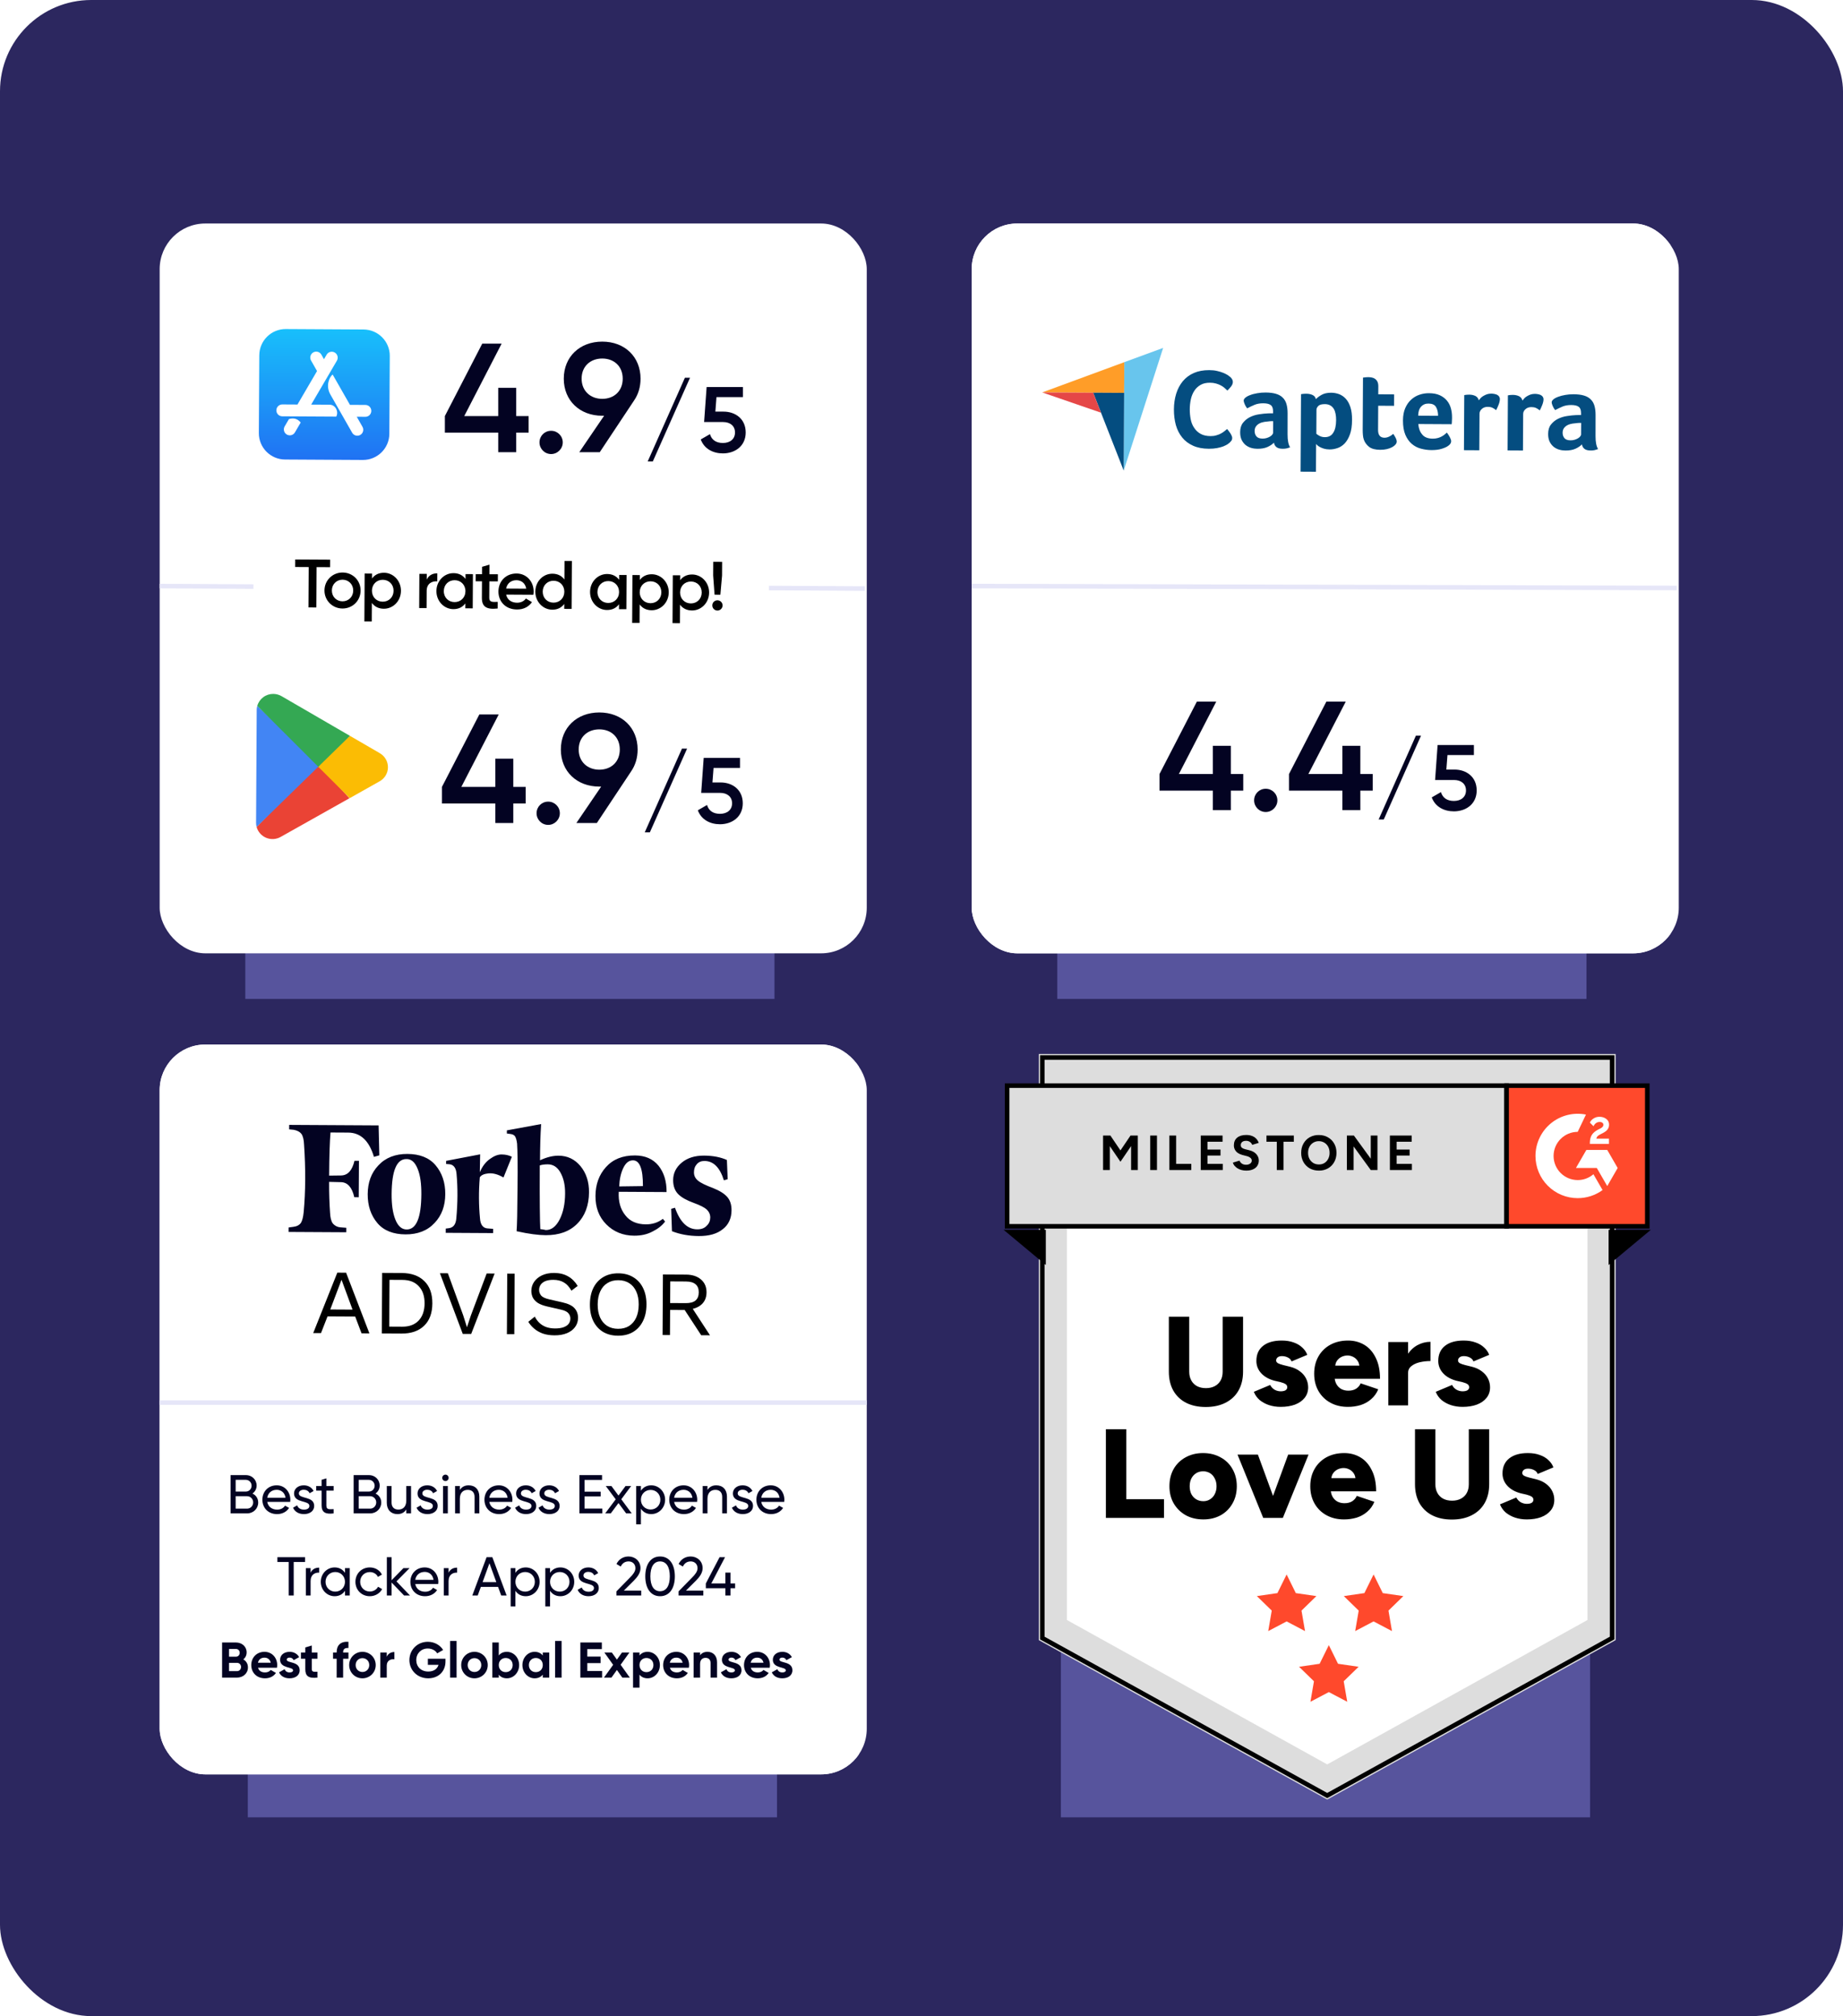 <svg width="404" height="442" viewBox="0 0 404 442" fill="none" xmlns="http://www.w3.org/2000/svg">
<rect width="404" height="442" rx="20" fill="#2C275F"/>
<g opacity="0.5" filter="url(#filter0_f_7304_10939)">
<rect x="53.772" y="69" width="116" height="150" fill="#8282DC"/>
</g>
<g opacity="0.5" filter="url(#filter1_f_7304_10939)">
<rect x="231.771" y="69" width="116" height="150" fill="#8282DC"/>
</g>
<g opacity="0.5" filter="url(#filter2_f_7304_10939)">
<rect x="54.324" y="248.417" width="116" height="150" fill="#8282DC"/>
</g>
<g clip-path="url(#clip0_7304_10939)">
<rect x="35" y="49" width="155" height="160" rx="10" fill="white"/>
<path d="M72.363 122.696L72.353 124.346L69.398 124.329L69.349 133.179L67.624 133.169L67.673 124.32L64.703 124.303L64.713 122.653L72.363 122.696ZM75.065 133.406C72.875 133.394 71.115 131.659 71.127 129.439C71.14 127.204 72.92 125.504 75.11 125.516C77.315 125.529 79.06 127.249 79.047 129.484C79.035 131.704 77.27 133.419 75.065 133.406ZM75.074 131.831C76.394 131.839 77.42 130.84 77.427 129.475C77.435 128.11 76.421 127.099 75.101 127.091C73.781 127.084 72.755 128.083 72.748 129.448C72.74 130.813 73.754 131.824 75.074 131.831ZM84.179 125.568C86.219 125.579 87.905 127.314 87.892 129.533C87.879 131.768 86.175 133.469 84.135 133.457C82.965 133.451 82.083 132.966 81.517 132.183L81.494 136.248L79.874 136.238L79.933 125.739L81.553 125.748L81.547 126.828C82.122 126.036 83.009 125.561 84.179 125.568ZM83.889 131.911C85.239 131.919 86.264 130.919 86.272 129.524C86.28 128.129 85.266 127.119 83.916 127.111C82.566 127.103 81.54 128.103 81.532 129.498C81.524 130.893 82.539 131.903 83.889 131.911ZM93.544 127.075C94 126.058 94.917 125.688 95.862 125.693L95.852 127.448C94.788 127.367 93.54 127.855 93.53 129.535L93.509 133.315L91.889 133.306L91.931 125.806L93.551 125.815L93.544 127.075ZM102.047 125.863L103.667 125.872L103.624 133.372L102.004 133.363L102.01 132.283C101.436 133.075 100.548 133.55 99.378 133.543C97.338 133.532 95.653 131.797 95.666 129.577C95.678 127.342 97.383 125.642 99.423 125.653C100.593 125.66 101.475 126.145 102.041 126.928L102.047 125.863ZM99.642 132C100.992 132.007 102.018 131.008 102.026 129.613C102.033 128.218 101.019 127.207 99.669 127.2C98.319 127.192 97.293 128.191 97.286 129.586C97.278 130.981 98.292 131.992 99.642 132ZM109.131 127.463L107.271 127.453L107.251 131.053C107.245 132.013 107.875 132.001 109.106 131.948L109.098 133.403C106.606 133.689 105.62 132.993 105.631 131.043L105.651 127.443L104.271 127.436L104.28 125.876L105.66 125.883L105.669 124.264L107.292 123.793L107.28 125.893L109.14 125.903L109.131 127.463ZM110.951 130.353C111.2 131.525 112.141 132.13 113.341 132.137C114.241 132.142 114.919 131.741 115.282 131.218L116.612 132.005C115.916 133.021 114.788 133.63 113.318 133.622C110.843 133.608 109.248 131.904 109.26 129.654C109.273 127.434 110.888 125.718 113.242 125.731C115.477 125.744 116.997 127.552 116.985 129.712C116.984 129.937 116.952 130.177 116.921 130.387L110.951 130.353ZM110.944 129.033L115.354 129.058C115.136 127.767 114.194 127.207 113.219 127.201C112.004 127.194 111.175 127.91 110.944 129.033ZM123.745 122.985L125.365 122.994L125.305 133.494L123.685 133.485L123.692 132.405C123.117 133.197 122.229 133.672 121.059 133.665C119.019 133.654 117.334 131.919 117.347 129.699C117.359 127.464 119.064 125.764 121.104 125.775C122.274 125.782 123.156 126.267 123.722 127.05L123.745 122.985ZM121.323 132.122C122.673 132.129 123.699 131.13 123.707 129.735C123.714 128.34 122.7 127.329 121.35 127.322C120 127.314 118.975 128.314 118.967 129.708C118.959 131.103 119.973 132.114 121.323 132.122ZM135.726 126.053L137.346 126.062L137.304 133.562L135.684 133.553L135.69 132.473C135.115 133.265 134.227 133.74 133.057 133.733C131.018 133.721 129.332 131.987 129.345 129.767C129.357 127.532 131.062 125.832 133.102 125.843C134.272 125.85 135.154 126.335 135.72 127.118L135.726 126.053ZM133.321 132.189C134.671 132.197 135.697 131.198 135.705 129.803C135.713 128.408 134.698 127.397 133.348 127.389C131.998 127.382 130.973 128.381 130.965 129.776C130.957 131.171 131.971 132.182 133.321 132.189ZM142.88 125.898C144.92 125.91 146.605 127.644 146.593 129.864C146.58 132.099 144.876 133.799 142.836 133.788C141.666 133.781 140.783 133.296 140.218 132.513L140.195 136.578L138.575 136.569L138.634 126.069L140.254 126.078L140.248 127.158C140.822 126.367 141.71 125.892 142.88 125.898ZM142.589 132.242C143.939 132.249 144.965 131.25 144.973 129.855C144.981 128.46 143.966 127.449 142.616 127.442C141.266 127.434 140.241 128.433 140.233 129.828C140.225 131.223 141.239 132.234 142.589 132.242ZM151.728 125.948C153.768 125.959 155.453 127.694 155.441 129.914C155.428 132.149 153.724 133.849 151.684 133.838C150.514 133.831 149.631 133.346 149.066 132.563L149.043 136.628L147.423 136.619L147.482 126.119L149.102 126.128L149.096 127.208C149.67 126.416 150.558 125.941 151.728 125.948ZM151.437 132.291C152.787 132.299 153.813 131.3 153.821 129.905C153.829 128.51 152.814 127.499 151.464 127.491C150.114 127.484 149.089 128.483 149.081 129.878C149.073 131.273 150.087 132.284 151.437 132.291ZM156.637 130.371L156.33 126.169L156.347 123.169L158.297 123.18L158.28 126.18L157.911 130.378L156.637 130.371ZM157.262 133.854C156.632 133.851 156.14 133.338 156.143 132.723C156.147 132.093 156.645 131.601 157.275 131.604C157.89 131.608 158.397 132.106 158.393 132.736C158.39 133.351 157.877 133.858 157.262 133.854Z" fill="black"/>
<g clip-path="url(#clip1_7304_10939)">
<path d="M79.696 72.236L62.649 72.139C59.456 72.121 56.856 74.692 56.839 77.885L56.742 94.935C56.725 98.125 59.295 100.724 62.488 100.742L79.538 100.838C82.728 100.856 85.331 98.286 85.349 95.093L85.445 78.046C85.459 74.853 82.889 72.254 79.696 72.236Z" fill="url(#paint0_linear_7304_10939)"/>
<path d="M71.013 78.755L71.598 77.758C71.959 77.134 72.758 76.927 73.382 77.289C74.005 77.65 74.212 78.448 73.85 79.072L68.215 88.701L72.252 88.724C73.56 88.731 74.284 90.272 73.71 91.335L61.876 91.268C61.153 91.264 60.578 90.682 60.581 89.959C60.586 89.237 61.168 88.661 61.89 88.665L65.208 88.684L69.497 81.346L68.184 79.036C67.83 78.409 68.045 77.62 68.673 77.258C69.3 76.904 70.089 77.12 70.451 77.748L71.013 78.755ZM65.915 92.632L64.652 94.795C64.291 95.418 63.492 95.625 62.868 95.264C62.245 94.903 62.038 94.104 62.4 93.481L63.338 91.877C64.391 91.558 65.244 91.813 65.915 92.632ZM76.714 88.756L80.099 88.775C80.822 88.779 81.398 89.362 81.394 90.084C81.389 90.806 80.807 91.382 80.085 91.378L78.204 91.367L79.461 93.577C79.815 94.204 79.6 94.993 78.972 95.355C78.344 95.709 77.555 95.493 77.194 94.865C75.077 91.146 73.487 88.362 72.432 86.508C71.352 84.621 72.142 82.738 72.915 82.102C73.761 83.573 75.025 85.793 76.714 88.756Z" fill="white"/>
</g>
<g clip-path="url(#clip2_7304_10939)">
<path d="M69.674 167.384L56.247 181.293C56.394 181.825 56.661 182.317 57.027 182.73C57.393 183.143 57.848 183.467 58.359 183.678C58.869 183.888 59.421 183.979 59.972 183.943C60.522 183.907 61.058 183.746 61.537 183.472L76.604 175.002L69.674 167.384Z" fill="#EA4335"/>
<path d="M83.185 165.08L76.711 161.324L69.364 167.698L76.664 174.981L83.13 171.337C83.703 171.041 84.184 170.594 84.52 170.045C84.857 169.495 85.037 168.864 85.041 168.219C85.044 167.575 84.872 166.941 84.541 166.388C84.21 165.835 83.735 165.383 83.165 165.08L83.185 165.08Z" fill="#FBBC04"/>
<path d="M56.397 154.755C56.314 155.052 56.273 155.36 56.272 155.669L56.133 180.376C56.132 180.685 56.17 180.993 56.247 181.292L70.13 167.743L56.397 154.755Z" fill="#4285F4"/>
<path d="M69.77 168.099L76.711 161.324L61.761 152.646C61.198 152.312 60.557 152.134 59.903 152.128C59.114 152.122 58.343 152.374 57.711 152.847C57.078 153.319 56.616 153.985 56.397 154.744L69.77 168.099Z" fill="#34A853"/>
</g>
<path d="M115.878 91.214V94.852H113.158V99.136H109.214V94.852H97.518V91.214L105.712 75.336H109.962L101.768 91.214H109.214V85.026H113.158V91.214H115.878ZM120.811 99.544C119.383 99.544 118.261 98.388 118.261 96.994C118.261 95.566 119.383 94.444 120.811 94.444C122.205 94.444 123.361 95.566 123.361 96.994C123.361 98.388 122.205 99.544 120.811 99.544ZM140.414 83.02C140.414 84.856 139.904 86.488 138.986 87.814L131.472 99.136H126.984L132.424 91.146H132.016C127.086 91.146 123.584 87.814 123.584 83.02C123.584 78.226 127.086 74.894 132.016 74.894C136.946 74.894 140.414 78.226 140.414 83.02ZM127.494 83.02C127.494 85.706 129.432 87.44 132.016 87.44C134.6 87.44 136.504 85.74 136.504 83.02C136.504 80.3 134.6 78.6 132.016 78.6C129.432 78.6 127.494 80.3 127.494 83.02ZM143.097 101.176H141.975L150.135 82.816H151.257L143.097 101.176ZM158.609 90.242C161.2 90.242 163.464 91.833 163.464 94.811C163.464 97.81 161.098 99.401 158.466 99.401C156.304 99.401 154.366 98.401 153.611 96.341L155.63 95.178C155.998 96.443 156.977 97.116 158.466 97.116C160.057 97.116 161.118 96.239 161.118 94.811C161.118 93.383 160.057 92.526 158.507 92.526H154.345L154.896 84.856H162.852V87.059H157.058L156.814 90.242H158.609Z" fill="#030322"/>
<path d="M115.237 172.515V176.153H112.518V180.437H108.574V176.153H96.878V172.515L105.072 156.637H109.322L101.128 172.515H108.574V166.327H112.518V172.515H115.237ZM120.17 180.845C118.742 180.845 117.62 179.689 117.62 178.295C117.62 176.867 118.742 175.745 120.17 175.745C121.564 175.745 122.72 176.867 122.72 178.295C122.72 179.689 121.564 180.845 120.17 180.845ZM139.773 164.321C139.773 166.157 139.263 167.789 138.345 169.115L130.831 180.437H126.343L131.783 172.447H131.375C126.445 172.447 122.943 169.115 122.943 164.321C122.943 159.527 126.445 156.195 131.375 156.195C136.305 156.195 139.773 159.527 139.773 164.321ZM126.853 164.321C126.853 167.007 128.791 168.741 131.375 168.741C133.959 168.741 135.863 167.041 135.863 164.321C135.863 161.601 133.959 159.901 131.375 159.901C128.791 159.901 126.853 161.601 126.853 164.321ZM142.456 182.476H141.334L149.494 164.117H150.616L142.456 182.476ZM157.968 171.542C160.559 171.542 162.823 173.133 162.823 176.112C162.823 179.111 160.457 180.702 157.825 180.702C155.663 180.702 153.725 179.702 152.97 177.642L154.99 176.479C155.357 177.744 156.336 178.417 157.825 178.417C159.417 178.417 160.477 177.54 160.477 176.112C160.477 174.684 159.417 173.827 157.866 173.827H153.705L154.255 166.157H162.211V168.36H156.418L156.173 171.542H157.968Z" fill="#030322"/>
<line x1="34.554" y1="128.483" x2="55.553" y2="128.602" stroke="#E6E6F8"/>
<line x1="168.556" y1="128.917" x2="189.555" y2="129.035" stroke="#E6E6F8"/>
</g>
<g clip-path="url(#clip3_7304_10939)">
<rect x="213" y="49" width="155" height="160" rx="10" fill="white"/>
<rect x="213" y="48.999" width="153.196" height="164.758" fill="white"/>
<path d="M228.452 86.033L239.633 86.096L246.423 86.135L246.461 79.398L228.452 86.033Z" fill="#FF9D28"/>
<path d="M246.461 79.396L246.327 103.172L254.971 76.272L246.461 79.396Z" fill="#68C5ED"/>
<path d="M246.423 86.132L239.633 86.094L246.327 103.172L246.423 86.132Z" fill="#044D80"/>
<path d="M228.451 86.031L241.345 90.476L239.631 86.094L228.451 86.031Z" fill="#E54747"/>
<path d="M269.547 97.047C269.457 97.136 269.277 97.26 269.061 97.42C268.827 97.562 268.522 97.704 268.163 97.863C267.785 98.004 267.337 98.127 266.799 98.232C266.261 98.336 265.651 98.386 264.97 98.383C263.644 98.375 262.499 98.154 261.534 97.718C260.569 97.283 259.766 96.687 259.143 95.913C258.52 95.139 258.059 94.24 257.761 93.2C257.48 92.159 257.325 91.011 257.332 89.757C257.339 88.503 257.507 87.357 257.835 86.302C258.164 85.246 258.653 84.335 259.284 83.569C259.934 82.802 260.725 82.197 261.695 81.772C262.665 81.348 263.795 81.139 265.085 81.146C265.73 81.15 266.303 81.207 266.822 81.335C267.341 81.446 267.788 81.592 268.182 81.755C268.575 81.919 268.879 82.082 269.146 82.244C269.396 82.425 269.592 82.569 269.717 82.678C269.86 82.804 269.984 82.966 270.091 83.146C270.197 83.325 270.25 83.523 270.249 83.738C270.247 84.06 270.12 84.4 269.867 84.721C269.614 85.042 269.344 85.345 269.056 85.63C268.86 85.432 268.646 85.234 268.396 85.017C268.146 84.819 267.879 84.62 267.575 84.475C267.271 84.312 266.932 84.185 266.538 84.075C266.144 83.966 265.715 83.909 265.249 83.907C264.407 83.902 263.707 84.059 263.15 84.397C262.574 84.734 262.124 85.161 261.781 85.715C261.437 86.25 261.183 86.876 261.035 87.574C260.888 88.272 260.812 88.988 260.808 89.705C260.804 90.475 260.872 91.21 261.011 91.928C261.15 92.627 261.398 93.256 261.771 93.796C262.126 94.335 262.59 94.786 263.179 95.112C263.751 95.437 264.484 95.603 265.362 95.608C265.828 95.61 266.24 95.559 266.635 95.436C267.03 95.33 267.371 95.189 267.659 95.029C267.946 94.87 268.216 94.692 268.432 94.514C268.648 94.336 268.846 94.176 268.99 94.051C269.079 94.159 269.204 94.303 269.328 94.465C269.453 94.627 269.577 94.807 269.702 94.987C269.808 95.167 269.915 95.347 269.985 95.526C270.074 95.706 270.109 95.867 270.108 96.011C270.107 96.226 270.07 96.405 269.98 96.547C269.871 96.69 269.727 96.868 269.547 97.047ZM282.243 95.219C282.235 96.527 282.427 97.478 282.8 98.071C282.495 98.177 282.226 98.265 281.975 98.317C281.723 98.37 281.455 98.386 281.168 98.384C280.577 98.381 280.129 98.271 279.826 98.036C279.523 97.802 279.327 97.478 279.258 97.048C278.898 97.422 278.412 97.742 277.819 98.007C277.227 98.272 276.491 98.394 275.631 98.389C275.183 98.386 274.736 98.33 274.288 98.202C273.841 98.074 273.448 97.875 273.074 97.586C272.717 97.297 272.414 96.919 272.184 96.452C271.954 95.985 271.849 95.411 271.853 94.73C271.858 93.888 272.059 93.209 272.474 92.691C272.889 92.174 273.393 91.747 274.004 91.446C274.615 91.144 275.279 90.933 275.996 90.83C276.714 90.726 277.359 90.64 277.951 90.626C278.148 90.609 278.345 90.61 278.524 90.611L279.061 90.614L279.064 90.166C279.068 89.539 278.909 89.072 278.57 88.82C278.231 88.549 277.676 88.42 276.924 88.416C276.207 88.412 275.579 88.516 275.023 88.746C274.466 88.975 273.927 89.241 273.388 89.525C273.156 89.237 272.979 88.931 272.838 88.59C272.696 88.249 272.626 87.998 272.627 87.836C272.628 87.603 272.755 87.389 273.007 87.176C273.259 86.962 273.618 86.767 274.067 86.608C274.516 86.431 275.018 86.309 275.61 86.205C276.184 86.1 276.794 86.05 277.439 86.054C278.335 86.059 279.087 86.153 279.695 86.335C280.321 86.518 280.821 86.808 281.195 87.186C281.587 87.564 281.853 88.05 282.011 88.606C282.169 89.18 282.255 89.844 282.251 90.596L282.243 95.219ZM279.088 92.334L278.747 92.332C278.64 92.332 278.514 92.331 278.407 92.348C277.994 92.382 277.582 92.433 277.188 92.485C276.775 92.554 276.416 92.66 276.111 92.819C275.787 92.979 275.535 93.192 275.336 93.46C275.138 93.728 275.028 94.067 275.026 94.479C275.024 94.945 275.147 95.34 275.414 95.664C275.681 95.988 276.128 96.152 276.755 96.156C277.059 96.157 277.364 96.123 277.651 96.035C277.938 95.947 278.172 95.841 278.388 95.717C278.603 95.593 278.765 95.45 278.892 95.29C279.018 95.129 279.073 94.986 279.073 94.861L279.088 92.334ZM288.45 87.513C288.72 87.21 289.134 86.89 289.692 86.571C290.249 86.251 290.966 86.094 291.808 86.099C292.418 86.102 292.99 86.213 293.545 86.413C294.099 86.631 294.581 86.957 295.008 87.425C295.436 87.893 295.773 88.504 296.019 89.258C296.266 90.012 296.386 90.945 296.38 92.055C296.373 93.345 296.223 94.402 295.914 95.242C295.605 96.082 295.225 96.725 294.756 97.225C294.287 97.706 293.766 98.043 293.191 98.237C292.617 98.431 292.043 98.535 291.47 98.532C290.986 98.529 290.574 98.473 290.216 98.364C289.859 98.254 289.555 98.127 289.323 98C289.072 97.873 288.894 97.729 288.751 97.603C288.627 97.477 288.538 97.386 288.502 97.333L288.468 103.424L285.099 103.405L285.195 86.42C285.285 86.403 285.374 86.385 285.5 86.368C285.608 86.351 285.715 86.333 285.858 86.334C285.984 86.335 286.145 86.318 286.324 86.319C286.88 86.322 287.345 86.414 287.72 86.596C288.114 86.777 288.363 87.083 288.45 87.513ZM292.886 92.107C292.888 91.606 292.855 91.158 292.768 90.727C292.681 90.296 292.557 89.92 292.362 89.614C292.167 89.308 291.917 89.056 291.596 88.875C291.274 88.694 290.881 88.602 290.433 88.6C289.752 88.596 289.267 88.719 288.997 88.986C288.727 89.253 288.582 89.539 288.58 89.843L288.551 95.093C288.675 95.219 288.907 95.382 289.247 95.563C289.586 95.744 289.98 95.836 290.41 95.838C291.252 95.843 291.863 95.524 292.261 94.863C292.677 94.221 292.879 93.308 292.886 92.107ZM298.971 96.406C298.866 96.083 298.778 95.724 298.762 95.366C298.728 95.007 298.713 94.631 298.715 94.272L298.779 82.787C298.887 82.77 299.012 82.753 299.156 82.736C299.263 82.719 299.389 82.701 299.532 82.702C299.658 82.703 299.801 82.686 299.927 82.686C300.195 82.688 300.446 82.707 300.714 82.763C300.983 82.818 301.215 82.909 301.429 83.071C301.644 83.216 301.822 83.432 301.946 83.683C302.07 83.935 302.139 84.276 302.137 84.688L302.127 86.444L305.603 86.463L305.589 88.972L302.113 88.952L302.083 94.238C302.077 95.384 302.539 95.96 303.489 95.966C303.722 95.967 303.937 95.932 304.153 95.862C304.368 95.791 304.548 95.703 304.709 95.614C304.871 95.525 305.015 95.437 305.141 95.33C305.267 95.223 305.357 95.152 305.411 95.116C305.66 95.476 305.837 95.8 305.979 96.069C306.103 96.339 306.173 96.59 306.172 96.823C306.171 97.038 306.08 97.252 305.899 97.466C305.719 97.68 305.485 97.858 305.162 98.036C304.838 98.213 304.461 98.354 304.013 98.459C303.564 98.564 303.08 98.615 302.542 98.612C301.521 98.606 300.716 98.405 300.163 98.007C299.61 97.574 299.201 97.052 298.971 96.406ZM314.077 96.169C314.489 96.171 314.848 96.119 315.171 96.031C315.494 95.944 315.763 95.838 316.015 95.696C316.267 95.572 316.482 95.43 316.662 95.269C316.843 95.109 317.005 94.967 317.167 94.842C317.362 95.094 317.575 95.418 317.788 95.795C318.001 96.191 318.107 96.496 318.105 96.747C318.103 97.105 317.887 97.444 317.473 97.729C317.131 97.996 316.628 98.208 316 98.401C315.372 98.595 314.619 98.68 313.759 98.675C312.988 98.671 312.218 98.559 311.467 98.358C310.715 98.156 310.054 97.812 309.466 97.307C308.878 96.802 308.415 96.137 308.062 95.311C307.708 94.466 307.535 93.426 307.542 92.154C307.548 91.115 307.714 90.22 308.041 89.469C308.368 88.719 308.801 88.094 309.341 87.613C309.882 87.115 310.493 86.76 311.175 86.531C311.857 86.301 312.539 86.198 313.255 86.202C314.187 86.207 314.957 86.355 315.6 86.645C316.244 86.935 316.761 87.332 317.17 87.819C317.58 88.305 317.863 88.862 318.039 89.49C318.214 90.118 318.3 90.781 318.296 91.48L318.294 91.82C318.294 91.946 318.293 92.089 318.274 92.233C318.273 92.376 318.255 92.519 318.254 92.662C318.253 92.806 318.235 92.913 318.216 93.003L310.906 92.961C310.972 93.876 311.237 94.63 311.735 95.224C312.216 95.853 313.002 96.163 314.077 96.169ZM315.234 91.158C315.239 90.37 315.081 89.724 314.779 89.221C314.478 88.717 313.923 88.481 313.135 88.477C312.454 88.473 311.915 88.703 311.501 89.166C311.086 89.63 310.885 90.292 310.88 91.134L315.234 91.158ZM324.158 87.768C324.267 87.626 324.393 87.465 324.555 87.287C324.718 87.108 324.916 86.948 325.167 86.806C325.401 86.664 325.67 86.54 325.958 86.435C326.245 86.347 326.55 86.294 326.89 86.296C327.087 86.298 327.302 86.317 327.517 86.354C327.732 86.391 327.947 86.446 328.143 86.536C328.34 86.627 328.482 86.753 328.607 86.915C328.713 87.077 328.784 87.257 328.783 87.49C328.781 87.848 328.689 88.26 328.507 88.725C328.325 89.189 328.144 89.582 327.963 89.922C327.677 89.687 327.41 89.507 327.124 89.38C326.838 89.253 326.516 89.197 326.139 89.195C325.62 89.192 325.189 89.333 324.847 89.636C324.505 89.938 324.324 90.278 324.321 90.708L324.276 98.717L320.908 98.698L320.976 86.621C321.065 86.604 321.155 86.587 321.28 86.57C321.388 86.552 321.496 86.535 321.621 86.536C321.747 86.536 321.908 86.519 322.087 86.52C322.607 86.523 323.072 86.633 323.465 86.833C323.822 87.032 324.053 87.338 324.158 87.768ZM333.726 87.822C333.835 87.679 333.961 87.519 334.123 87.341C334.285 87.162 334.483 87.002 334.735 86.86C334.969 86.718 335.238 86.594 335.526 86.488C335.813 86.4 336.118 86.348 336.458 86.35C336.655 86.352 336.87 86.371 337.085 86.408C337.3 86.445 337.514 86.5 337.711 86.59C337.907 86.681 338.05 86.807 338.175 86.969C338.281 87.131 338.352 87.311 338.351 87.544C338.349 87.902 338.257 88.314 338.075 88.778C337.893 89.243 337.712 89.636 337.531 89.976C337.245 89.741 336.977 89.561 336.692 89.433C336.406 89.306 336.083 89.251 335.707 89.249C335.187 89.246 334.757 89.387 334.415 89.689C334.072 89.992 333.891 90.332 333.889 90.762L333.844 98.77L330.475 98.751L330.543 86.675C330.633 86.658 330.723 86.641 330.848 86.623C330.956 86.606 331.063 86.589 331.189 86.589C331.314 86.59 331.476 86.573 331.655 86.574C332.174 86.577 332.64 86.687 333.033 86.886C333.39 87.086 333.639 87.392 333.726 87.822ZM349.755 95.599C349.747 96.907 349.939 97.858 350.312 98.451C350.007 98.557 349.737 98.645 349.486 98.697C349.235 98.75 348.966 98.766 348.68 98.764C348.088 98.761 347.641 98.651 347.338 98.416C347.035 98.182 346.839 97.858 346.77 97.428C346.41 97.802 345.924 98.122 345.331 98.387C344.738 98.653 344.003 98.774 343.143 98.769C342.695 98.767 342.248 98.71 341.8 98.582C341.353 98.454 340.96 98.255 340.585 97.966C340.229 97.678 339.926 97.3 339.696 96.832C339.466 96.365 339.361 95.791 339.365 95.111C339.37 94.269 339.571 93.589 339.986 93.071C340.401 92.554 340.905 92.127 341.516 91.826C342.127 91.525 342.791 91.313 343.508 91.21C344.225 91.106 344.871 91.02 345.462 91.006C345.66 90.989 345.857 90.99 346.036 90.991L346.573 90.994L346.576 90.546C346.579 89.919 346.421 89.453 346.082 89.2C345.743 88.929 345.188 88.8 344.436 88.796C343.719 88.792 343.091 88.896 342.534 89.126C341.978 89.356 341.439 89.621 340.9 89.905C340.668 89.617 340.491 89.312 340.349 88.97C340.208 88.629 340.138 88.378 340.139 88.217C340.14 87.984 340.267 87.769 340.519 87.556C340.771 87.342 341.13 87.147 341.579 86.988C342.028 86.812 342.53 86.689 343.122 86.585C343.696 86.481 344.306 86.43 344.951 86.434C345.846 86.439 346.598 86.533 347.207 86.716C347.833 86.898 348.333 87.188 348.707 87.566C349.099 87.945 349.365 88.43 349.523 88.986C349.681 89.56 349.767 90.224 349.763 90.976L349.755 95.599ZM346.599 92.715L346.259 92.713C346.152 92.712 346.026 92.711 345.918 92.729C345.506 92.762 345.094 92.814 344.699 92.865C344.287 92.934 343.928 93.04 343.622 93.199C343.299 93.359 343.047 93.573 342.848 93.84C342.65 94.108 342.54 94.448 342.538 94.86C342.535 95.326 342.659 95.72 342.925 96.044C343.192 96.368 343.639 96.532 344.267 96.536C344.571 96.537 344.876 96.503 345.163 96.415C345.45 96.327 345.684 96.221 345.9 96.097C346.115 95.973 346.277 95.83 346.404 95.67C346.53 95.509 346.585 95.366 346.585 95.241L346.599 92.715Z" fill="#044D80"/>
<line x1="212.552" y1="128.483" x2="367.555" y2="128.906" stroke="#E6E6F8"/>
<path d="M272.53 169.69V173.328H269.811V177.612H265.867V173.328H254.171V169.69L262.365 153.812H266.615L258.421 169.69H265.867V163.502H269.811V169.69H272.53ZM277.463 178.02C276.035 178.02 274.913 176.864 274.913 175.47C274.913 174.042 276.035 172.92 277.463 172.92C278.857 172.92 280.013 174.042 280.013 175.47C280.013 176.864 278.857 178.02 277.463 178.02ZM300.919 169.69V173.328H298.199V177.612H294.255V173.328H282.559V169.69L290.753 153.812H295.003L286.809 169.69H294.255V163.502H298.199V169.69H300.919ZM303.335 179.652H302.213L310.373 161.292H311.495L303.335 179.652ZM318.847 168.718C321.438 168.718 323.702 170.309 323.702 173.287C323.702 176.286 321.336 177.877 318.704 177.877C316.542 177.877 314.604 176.877 313.849 174.817L315.869 173.654C316.236 174.919 317.215 175.592 318.704 175.592C320.295 175.592 321.356 174.715 321.356 173.287C321.356 171.859 320.295 171.002 318.745 171.002H314.584L315.134 163.332H323.09V165.535H317.297L317.052 168.718H318.847Z" fill="#030322"/>
</g>
<g opacity="0.5" filter="url(#filter3_f_7304_10939)">
<rect x="232.553" y="248.417" width="116" height="150" fill="#8282DC"/>
</g>
<g clip-path="url(#clip4_7304_10939)">
<rect x="35" y="229" width="155" height="160" rx="10" fill="white"/>
<rect x="35" y="229" width="153.196" height="164.758" fill="white"/>
<path d="M55.341 327.433C56.097 327.793 56.601 328.501 56.601 329.413C56.601 330.757 55.521 331.789 54.165 331.789H50.541V323.389H53.901C55.209 323.389 56.253 324.385 56.253 325.681C56.253 326.437 55.893 327.049 55.341 327.433ZM53.901 324.433H51.657V327.001H53.901C54.597 327.001 55.149 326.437 55.149 325.717C55.149 325.009 54.597 324.433 53.901 324.433ZM54.165 330.745C54.909 330.745 55.497 330.145 55.497 329.377C55.497 328.621 54.909 328.021 54.165 328.021H51.657V330.745H54.165ZM58.583 329.269C58.787 330.349 59.639 330.961 60.755 330.961C61.583 330.961 62.183 330.577 62.483 330.085L63.371 330.589C62.843 331.405 61.931 331.945 60.731 331.945C58.799 331.945 57.515 330.589 57.515 328.789C57.515 327.013 58.787 325.633 60.659 325.633C62.471 325.633 63.647 327.121 63.647 328.801C63.647 328.957 63.635 329.113 63.611 329.269H58.583ZM60.659 326.617C59.531 326.617 58.751 327.313 58.583 328.357H62.591C62.411 327.169 61.559 326.617 60.659 326.617ZM65.513 327.409C65.513 328.693 68.873 327.937 68.873 330.145C68.873 331.261 67.913 331.945 66.629 331.945C65.429 331.945 64.589 331.369 64.241 330.541L65.141 330.025C65.333 330.601 65.885 330.961 66.629 330.961C67.265 330.961 67.817 330.733 67.817 330.145C67.817 328.861 64.457 329.593 64.457 327.421C64.457 326.365 65.369 325.633 66.581 325.633C67.565 325.633 68.357 326.101 68.741 326.881L67.865 327.373C67.637 326.833 67.109 326.605 66.581 326.605C66.041 326.605 65.513 326.869 65.513 327.409ZM73.138 326.797H71.542V330.049C71.542 330.961 72.07 330.901 73.138 330.853V331.789C71.338 332.029 70.498 331.549 70.498 330.049V326.797H69.31V325.789H70.498V324.421L71.542 324.109V325.789H73.138V326.797ZM82.317 327.433C83.073 327.793 83.577 328.501 83.577 329.413C83.577 330.757 82.497 331.789 81.141 331.789H77.517V323.389H80.877C82.185 323.389 83.229 324.385 83.229 325.681C83.229 326.437 82.869 327.049 82.317 327.433ZM80.877 324.433H78.633V327.001H80.877C81.573 327.001 82.125 326.437 82.125 325.717C82.125 325.009 81.573 324.433 80.877 324.433ZM81.141 330.745C81.885 330.745 82.473 330.145 82.473 329.377C82.473 328.621 81.885 328.021 81.141 328.021H78.633V330.745H81.141ZM89.061 325.789H90.105V331.789H89.061V330.925C88.617 331.633 87.957 331.945 87.117 331.945C85.713 331.945 84.789 331.009 84.789 329.473V325.789H85.833V329.413C85.833 330.397 86.397 330.949 87.321 330.949C88.281 330.949 89.061 330.385 89.061 328.969V325.789ZM92.583 327.409C92.583 328.693 95.943 327.937 95.943 330.145C95.943 331.261 94.983 331.945 93.699 331.945C92.499 331.945 91.659 331.369 91.311 330.541L92.211 330.025C92.403 330.601 92.955 330.961 93.699 330.961C94.335 330.961 94.887 330.733 94.887 330.145C94.887 328.861 91.527 329.593 91.527 327.421C91.527 326.365 92.439 325.633 93.651 325.633C94.635 325.633 95.427 326.101 95.811 326.881L94.935 327.373C94.707 326.833 94.179 326.605 93.651 326.605C93.111 326.605 92.583 326.869 92.583 327.409ZM97.648 324.697C97.252 324.697 96.94 324.385 96.94 324.001C96.94 323.617 97.252 323.293 97.648 323.293C98.032 323.293 98.344 323.617 98.344 324.001C98.344 324.385 98.032 324.697 97.648 324.697ZM97.12 331.789V325.789H98.164V331.789H97.12ZM102.745 325.633C104.149 325.633 105.073 326.569 105.073 328.105V331.789H104.029V328.165C104.029 327.181 103.465 326.629 102.541 326.629C101.581 326.629 100.801 327.193 100.801 328.609V331.789H99.757V325.789H100.801V326.653C101.245 325.945 101.905 325.633 102.745 325.633ZM107.263 329.269C107.467 330.349 108.319 330.961 109.435 330.961C110.263 330.961 110.863 330.577 111.163 330.085L112.051 330.589C111.523 331.405 110.611 331.945 109.411 331.945C107.479 331.945 106.195 330.589 106.195 328.789C106.195 327.013 107.467 325.633 109.339 325.633C111.151 325.633 112.327 327.121 112.327 328.801C112.327 328.957 112.315 329.113 112.291 329.269H107.263ZM109.339 326.617C108.211 326.617 107.431 327.313 107.263 328.357H111.271C111.091 327.169 110.239 326.617 109.339 326.617ZM114.192 327.409C114.192 328.693 117.552 327.937 117.552 330.145C117.552 331.261 116.592 331.945 115.308 331.945C114.108 331.945 113.268 331.369 112.92 330.541L113.82 330.025C114.012 330.601 114.564 330.961 115.308 330.961C115.944 330.961 116.496 330.733 116.496 330.145C116.496 328.861 113.136 329.593 113.136 327.421C113.136 326.365 114.048 325.633 115.26 325.633C116.244 325.633 117.036 326.101 117.42 326.881L116.544 327.373C116.316 326.833 115.788 326.605 115.26 326.605C114.72 326.605 114.192 326.869 114.192 327.409ZM119.313 327.409C119.313 328.693 122.673 327.937 122.673 330.145C122.673 331.261 121.713 331.945 120.429 331.945C119.229 331.945 118.389 331.369 118.041 330.541L118.941 330.025C119.133 330.601 119.685 330.961 120.429 330.961C121.065 330.961 121.617 330.733 121.617 330.145C121.617 328.861 118.257 329.593 118.257 327.421C118.257 326.365 119.169 325.633 120.381 325.633C121.365 325.633 122.157 326.101 122.541 326.881L121.665 327.373C121.437 326.833 120.909 326.605 120.381 326.605C119.841 326.605 119.313 326.869 119.313 327.409ZM128.133 330.733H132.033V331.789H127.017V323.389H131.973V324.445H128.133V327.025H131.673V328.069H128.133V330.733ZM138.481 331.789H137.257L135.577 329.521L133.885 331.789H132.661L134.965 328.705L132.793 325.789H134.029L135.577 327.877L137.125 325.789H138.349L136.189 328.693L138.481 331.789ZM142.761 325.633C144.429 325.633 145.797 327.013 145.797 328.789C145.797 330.565 144.429 331.945 142.761 331.945C141.741 331.945 140.973 331.489 140.493 330.757V334.189H139.449V325.789H140.493V326.821C140.973 326.089 141.741 325.633 142.761 325.633ZM142.629 330.937C143.829 330.937 144.753 330.013 144.753 328.789C144.753 327.565 143.829 326.641 142.629 326.641C141.417 326.641 140.493 327.565 140.493 328.789C140.493 330.013 141.417 330.937 142.629 330.937ZM147.774 329.269C147.978 330.349 148.83 330.961 149.946 330.961C150.774 330.961 151.374 330.577 151.674 330.085L152.562 330.589C152.034 331.405 151.122 331.945 149.922 331.945C147.99 331.945 146.706 330.589 146.706 328.789C146.706 327.013 147.978 325.633 149.85 325.633C151.662 325.633 152.838 327.121 152.838 328.801C152.838 328.957 152.826 329.113 152.802 329.269H147.774ZM149.85 326.617C148.722 326.617 147.942 327.313 147.774 328.357H151.782C151.602 327.169 150.75 326.617 149.85 326.617ZM157.026 325.633C158.43 325.633 159.354 326.569 159.354 328.105V331.789H158.31V328.165C158.31 327.181 157.746 326.629 156.822 326.629C155.862 326.629 155.082 327.193 155.082 328.609V331.789H154.038V325.789H155.082V326.653C155.526 325.945 156.186 325.633 157.026 325.633ZM161.712 327.409C161.712 328.693 165.072 327.937 165.072 330.145C165.072 331.261 164.112 331.945 162.828 331.945C161.628 331.945 160.788 331.369 160.44 330.541L161.34 330.025C161.532 330.601 162.084 330.961 162.828 330.961C163.464 330.961 164.016 330.733 164.016 330.145C164.016 328.861 160.656 329.593 160.656 327.421C160.656 326.365 161.568 325.633 162.78 325.633C163.764 325.633 164.556 326.101 164.94 326.881L164.064 327.373C163.836 326.833 163.308 326.605 162.78 326.605C162.24 326.605 161.712 326.869 161.712 327.409ZM166.876 329.269C167.08 330.349 167.932 330.961 169.048 330.961C169.876 330.961 170.476 330.577 170.776 330.085L171.664 330.589C171.136 331.405 170.224 331.945 169.024 331.945C167.092 331.945 165.808 330.589 165.808 328.789C165.808 327.013 167.08 325.633 168.952 325.633C170.764 325.633 171.94 327.121 171.94 328.801C171.94 328.957 171.928 329.113 171.904 329.269H166.876ZM168.952 326.617C167.824 326.617 167.044 327.313 166.876 328.357H170.884C170.704 327.169 169.852 326.617 168.952 326.617ZM66.868 341.389V342.445H64.384V349.789H63.28V342.445H60.808V341.389H66.868ZM68.088 344.797C68.472 343.957 69.204 343.681 69.96 343.681V344.773C69.06 344.737 68.088 345.193 68.088 346.609V349.789H67.044V343.789H68.088V344.797ZM75.622 343.789H76.666V349.789H75.622V348.757C75.142 349.489 74.374 349.945 73.354 349.945C71.686 349.945 70.318 348.565 70.318 346.789C70.318 345.013 71.686 343.633 73.354 343.633C74.374 343.633 75.142 344.089 75.622 344.821V343.789ZM73.486 348.937C74.698 348.937 75.622 348.013 75.622 346.789C75.622 345.565 74.698 344.641 73.486 344.641C72.286 344.641 71.362 345.565 71.362 346.789C71.362 348.013 72.286 348.937 73.486 348.937ZM81.067 349.945C79.255 349.945 77.911 348.565 77.911 346.789C77.911 345.013 79.255 343.633 81.067 343.633C82.255 343.633 83.263 344.257 83.719 345.205L82.843 345.709C82.543 345.073 81.871 344.653 81.067 344.653C79.867 344.653 78.955 345.577 78.955 346.789C78.955 347.989 79.867 348.913 81.067 348.913C81.883 348.913 82.543 348.493 82.879 347.869L83.767 348.385C83.263 349.321 82.243 349.945 81.067 349.945ZM89.874 349.789H88.578L85.842 346.945V349.789H84.798V341.389H85.842V346.441L88.434 343.789H89.778L86.91 346.693L89.874 349.789ZM91.026 347.269C91.23 348.349 92.082 348.961 93.198 348.961C94.026 348.961 94.626 348.577 94.926 348.085L95.814 348.589C95.286 349.405 94.374 349.945 93.174 349.945C91.242 349.945 89.958 348.589 89.958 346.789C89.958 345.013 91.23 343.633 93.102 343.633C94.914 343.633 96.09 345.121 96.09 346.801C96.09 346.957 96.078 347.113 96.054 347.269H91.026ZM93.102 344.617C91.974 344.617 91.194 345.313 91.026 346.357H95.034C94.854 345.169 94.002 344.617 93.102 344.617ZM98.334 344.797C98.718 343.957 99.45 343.681 100.206 343.681V344.773C99.306 344.737 98.334 345.193 98.334 346.609V349.789H97.29V343.789H98.334V344.797ZM109.868 349.789L109.184 347.905H105.404L104.72 349.789H103.532L106.664 341.389H107.924L111.056 349.789H109.868ZM105.788 346.861H108.8L107.288 342.721L105.788 346.861ZM115.251 343.633C116.919 343.633 118.287 345.013 118.287 346.789C118.287 348.565 116.919 349.945 115.251 349.945C114.231 349.945 113.463 349.489 112.983 348.757V352.189H111.939V343.789H112.983V344.821C113.463 344.089 114.231 343.633 115.251 343.633ZM115.119 348.937C116.319 348.937 117.243 348.013 117.243 346.789C117.243 345.565 116.319 344.641 115.119 344.641C113.907 344.641 112.983 345.565 112.983 346.789C112.983 348.013 113.907 348.937 115.119 348.937ZM122.844 343.633C124.512 343.633 125.88 345.013 125.88 346.789C125.88 348.565 124.512 349.945 122.844 349.945C121.824 349.945 121.056 349.489 120.576 348.757V352.189H119.532V343.789H120.576V344.821C121.056 344.089 121.824 343.633 122.844 343.633ZM122.712 348.937C123.912 348.937 124.836 348.013 124.836 346.789C124.836 345.565 123.912 344.641 122.712 344.641C121.5 344.641 120.576 345.565 120.576 346.789C120.576 348.013 121.5 348.937 122.712 348.937ZM127.897 345.409C127.897 346.693 131.257 345.937 131.257 348.145C131.257 349.261 130.297 349.945 129.013 349.945C127.813 349.945 126.973 349.369 126.625 348.541L127.525 348.025C127.717 348.601 128.269 348.961 129.013 348.961C129.649 348.961 130.201 348.733 130.201 348.145C130.201 346.861 126.841 347.593 126.841 345.421C126.841 344.365 127.753 343.633 128.965 343.633C129.949 343.633 130.741 344.101 131.125 344.881L130.249 345.373C130.021 344.833 129.493 344.605 128.965 344.605C128.425 344.605 127.897 344.869 127.897 345.409ZM135.133 349.789V348.877L138.097 345.853C138.757 345.193 139.285 344.521 139.285 343.813C139.285 342.829 138.577 342.313 137.797 342.313C137.029 342.313 136.429 342.685 136.069 343.441L135.133 342.889C135.673 341.773 136.693 341.233 137.785 341.233C139.093 341.233 140.401 342.145 140.401 343.801C140.401 344.845 139.729 345.745 138.901 346.573L136.753 348.709H140.557V349.789H135.133ZM144.692 349.945C142.616 349.945 141.452 348.181 141.452 345.589C141.452 342.997 142.616 341.233 144.692 341.233C146.78 341.233 147.932 342.997 147.932 345.589C147.932 348.181 146.78 349.945 144.692 349.945ZM144.692 348.853C146.048 348.853 146.828 347.677 146.828 345.589C146.828 343.501 146.048 342.313 144.692 342.313C143.336 342.313 142.568 343.501 142.568 345.589C142.568 347.677 143.336 348.853 144.692 348.853ZM148.751 349.789V348.877L151.715 345.853C152.375 345.193 152.903 344.521 152.903 343.813C152.903 342.829 152.195 342.313 151.415 342.313C150.647 342.313 150.047 342.685 149.687 343.441L148.751 342.889C149.291 341.773 150.311 341.233 151.403 341.233C152.711 341.233 154.019 342.145 154.019 343.801C154.019 344.845 153.347 345.745 152.519 346.573L150.371 348.709H154.175V349.789H148.751ZM161.144 347.149V348.193H160.124V349.789H159.008V348.193H154.724V347.149L157.736 341.389H158.936L155.924 347.149H159.008V344.773H160.124V347.149H161.144ZM53.338 363.796C53.954 364.148 54.35 364.753 54.35 365.556C54.35 366.876 53.283 367.789 51.952 367.789H48.685V360.089H51.721C53.019 360.089 54.064 360.969 54.064 362.256C54.064 362.916 53.789 363.433 53.338 363.796ZM51.721 361.508H50.203V363.202H51.721C52.194 363.202 52.546 362.839 52.546 362.355C52.546 361.871 52.205 361.508 51.721 361.508ZM51.952 366.37C52.469 366.37 52.843 365.985 52.843 365.457C52.843 364.94 52.469 364.555 51.952 364.555H50.203V366.37H51.952ZM56.564 365.622C56.762 366.348 57.367 366.656 58.115 366.656C58.665 366.656 59.105 366.425 59.347 366.106L60.491 366.766C59.974 367.514 59.149 367.943 58.093 367.943C56.245 367.943 55.079 366.678 55.079 365.039C55.079 363.4 56.256 362.135 57.983 362.135C59.611 362.135 60.766 363.422 60.766 365.039C60.766 365.248 60.744 365.435 60.711 365.622H56.564ZM56.542 364.522H59.347C59.171 363.73 58.577 363.411 57.983 363.411C57.224 363.411 56.707 363.818 56.542 364.522ZM62.851 363.851C62.851 364.665 65.689 364.159 65.689 366.183C65.689 367.371 64.655 367.943 63.478 367.943C62.378 367.943 61.564 367.481 61.168 366.634L62.4 365.941C62.554 366.392 62.928 366.656 63.478 366.656C63.929 366.656 64.237 366.502 64.237 366.183C64.237 365.38 61.399 365.82 61.399 363.884C61.399 362.762 62.356 362.135 63.489 362.135C64.38 362.135 65.15 362.542 65.579 363.301L64.369 363.961C64.204 363.609 63.896 363.4 63.489 363.4C63.137 363.4 62.851 363.554 62.851 363.851ZM69.586 363.653H68.343V365.941C68.343 366.535 68.772 366.546 69.586 366.502V367.789C67.595 368.009 66.924 367.426 66.924 365.941V363.653H65.967V362.289H66.924V361.178L68.343 360.749V362.289H69.586V363.653ZM76.382 361.299C75.645 361.244 75.216 361.486 75.216 362.234V362.289H76.382V363.653H75.216V367.789H73.797V363.653H73.005V362.289H73.797V362.234C73.797 360.716 74.633 359.825 76.382 359.935V361.299ZM79.446 367.943C77.829 367.943 76.542 366.678 76.542 365.039C76.542 363.4 77.829 362.135 79.446 362.135C81.063 362.135 82.361 363.4 82.361 365.039C82.361 366.678 81.063 367.943 79.446 367.943ZM79.446 366.557C80.293 366.557 80.942 365.93 80.942 365.039C80.942 364.148 80.293 363.521 79.446 363.521C78.61 363.521 77.961 364.148 77.961 365.039C77.961 365.93 78.61 366.557 79.446 366.557ZM84.778 363.235C85.064 362.487 85.757 362.179 86.45 362.179V363.763C85.713 363.675 84.778 364.005 84.778 365.16V367.789H83.359V362.289H84.778V363.235ZM97.653 363.653V364.247C97.653 366.469 96.08 367.943 93.869 367.943C91.46 367.943 89.744 366.15 89.744 363.95C89.744 361.717 91.482 359.935 93.781 359.935C95.244 359.935 96.487 360.672 97.136 361.728L95.838 362.476C95.486 361.86 94.705 361.409 93.77 361.409C92.307 361.409 91.251 362.487 91.251 363.95C91.251 365.38 92.274 366.458 93.88 366.458C95.09 366.458 95.86 365.875 96.124 364.995H93.792V363.653H97.653ZM98.667 367.789V359.759H100.086V367.789H98.667ZM104.003 367.943C102.386 367.943 101.099 366.678 101.099 365.039C101.099 363.4 102.386 362.135 104.003 362.135C105.62 362.135 106.918 363.4 106.918 365.039C106.918 366.678 105.62 367.943 104.003 367.943ZM104.003 366.557C104.85 366.557 105.499 365.93 105.499 365.039C105.499 364.148 104.85 363.521 104.003 363.521C103.167 363.521 102.518 364.148 102.518 365.039C102.518 365.93 103.167 366.557 104.003 366.557ZM111.117 362.135C112.591 362.135 113.801 363.4 113.801 365.039C113.801 366.678 112.591 367.943 111.117 367.943C110.314 367.943 109.731 367.646 109.335 367.14V367.789H107.916V360.089H109.335V362.938C109.731 362.432 110.314 362.135 111.117 362.135ZM110.853 366.59C111.733 366.59 112.382 365.963 112.382 365.039C112.382 364.115 111.733 363.488 110.853 363.488C109.984 363.488 109.335 364.115 109.335 365.039C109.335 365.963 109.984 366.59 110.853 366.59ZM118.982 362.289H120.401V367.789H118.982V367.14C118.586 367.635 117.992 367.943 117.189 367.943C115.726 367.943 114.516 366.678 114.516 365.039C114.516 363.4 115.726 362.135 117.189 362.135C117.992 362.135 118.586 362.443 118.982 362.938V362.289ZM117.453 366.59C118.333 366.59 118.982 365.963 118.982 365.039C118.982 364.115 118.333 363.488 117.453 363.488C116.584 363.488 115.935 364.115 115.935 365.039C115.935 365.963 116.584 366.59 117.453 366.59ZM121.687 367.789V359.759H123.106V367.789H121.687ZM128.739 366.337H131.984V367.789H127.221V360.089H131.929V361.541H128.739V363.18H131.654V364.61H128.739V366.337ZM138.059 367.789H136.42L135.232 366.117L134.033 367.789H132.394L134.407 364.984L132.482 362.289H134.121L135.232 363.84L136.343 362.289H137.971L136.046 364.973L138.059 367.789ZM141.968 362.135C143.442 362.135 144.652 363.4 144.652 365.039C144.652 366.678 143.442 367.943 141.968 367.943C141.165 367.943 140.582 367.646 140.186 367.14V369.989H138.767V362.289H140.186V362.938C140.582 362.432 141.165 362.135 141.968 362.135ZM141.704 366.59C142.584 366.59 143.233 365.963 143.233 365.039C143.233 364.115 142.584 363.488 141.704 363.488C140.835 363.488 140.186 364.115 140.186 365.039C140.186 365.963 140.835 366.59 141.704 366.59ZM146.852 365.622C147.05 366.348 147.655 366.656 148.403 366.656C148.953 366.656 149.393 366.425 149.635 366.106L150.779 366.766C150.262 367.514 149.437 367.943 148.381 367.943C146.533 367.943 145.367 366.678 145.367 365.039C145.367 363.4 146.544 362.135 148.271 362.135C149.899 362.135 151.054 363.422 151.054 365.039C151.054 365.248 151.032 365.435 150.999 365.622H146.852ZM146.83 364.522H149.635C149.459 363.73 148.865 363.411 148.271 363.411C147.512 363.411 146.995 363.818 146.83 364.522ZM155.103 362.135C156.269 362.135 157.182 362.949 157.182 364.412V367.789H155.763V364.588C155.763 363.84 155.312 363.455 154.674 363.455C153.981 363.455 153.464 363.862 153.464 364.819V367.789H152.045V362.289H153.464V362.905C153.794 362.41 154.366 362.135 155.103 362.135ZM159.702 363.851C159.702 364.665 162.54 364.159 162.54 366.183C162.54 367.371 161.506 367.943 160.329 367.943C159.229 367.943 158.415 367.481 158.019 366.634L159.251 365.941C159.405 366.392 159.779 366.656 160.329 366.656C160.78 366.656 161.088 366.502 161.088 366.183C161.088 365.38 158.25 365.82 158.25 363.884C158.25 362.762 159.207 362.135 160.34 362.135C161.231 362.135 162.001 362.542 162.43 363.301L161.22 363.961C161.055 363.609 160.747 363.4 160.34 363.4C159.988 363.4 159.702 363.554 159.702 363.851ZM164.577 365.622C164.775 366.348 165.38 366.656 166.128 366.656C166.678 366.656 167.118 366.425 167.36 366.106L168.504 366.766C167.987 367.514 167.162 367.943 166.106 367.943C164.258 367.943 163.092 366.678 163.092 365.039C163.092 363.4 164.269 362.135 165.996 362.135C167.624 362.135 168.779 363.422 168.779 365.039C168.779 365.248 168.757 365.435 168.724 365.622H164.577ZM164.555 364.522H167.36C167.184 363.73 166.59 363.411 165.996 363.411C165.237 363.411 164.72 363.818 164.555 364.522ZM170.864 363.851C170.864 364.665 173.702 364.159 173.702 366.183C173.702 367.371 172.668 367.943 171.491 367.943C170.391 367.943 169.577 367.481 169.181 366.634L170.413 365.941C170.567 366.392 170.941 366.656 171.491 366.656C171.942 366.656 172.25 366.502 172.25 366.183C172.25 365.38 169.412 365.82 169.412 363.884C169.412 362.762 170.369 362.135 171.502 362.135C172.393 362.135 173.163 362.542 173.592 363.301L172.382 363.961C172.217 363.609 171.909 363.4 171.502 363.4C171.15 363.4 170.864 363.554 170.864 363.851Z" fill="#030322"/>
<line x1="35" y1="307.5" x2="190" y2="307.5" stroke="#E6E6F8"/>
<g clip-path="url(#clip5_7304_10939)">
<path d="M118.376 254.371C118.392 251.529 118.456 248.884 118.617 246.435L111.112 247.813L111.108 248.499L111.842 248.601C112.381 248.653 112.723 248.851 112.917 249.146C113.111 249.491 113.256 249.981 113.349 250.717C113.439 252.138 113.519 255.373 113.442 260.469C113.413 265.516 113.346 268.7 113.241 269.925C115.933 270.528 118.039 270.785 119.606 270.794C122.546 270.81 124.854 269.99 126.53 268.284C128.205 266.628 129.1 264.281 129.117 261.39C129.13 259.087 128.503 257.172 127.238 255.646C125.972 254.12 124.36 253.376 122.449 253.365C121.175 253.358 119.85 253.694 118.376 254.371ZM118.438 269.464C118.349 267.895 118.277 263.191 118.321 255.498C118.762 255.354 119.351 255.259 120.086 255.263C121.262 255.27 122.19 255.863 122.869 257.092C123.548 258.321 123.883 259.792 123.872 261.654C123.859 263.957 123.457 265.817 122.664 267.381C121.871 268.895 120.887 269.674 119.662 269.667C119.27 269.567 118.879 269.515 118.438 269.464ZM82.992 246.724L63.392 246.614L63.386 247.594L64.415 247.697C65.198 247.849 65.735 248.146 66.076 248.589C66.416 249.081 66.608 249.866 66.65 250.944C67.013 256.238 66.985 261.187 66.567 265.742C66.463 266.819 66.263 267.602 65.966 268.09C65.62 268.578 65.079 268.869 64.295 268.963L63.265 269.104L63.26 270.084L75.901 270.155L75.907 269.175L74.585 269.07C74.262 269.041 73.948 268.947 73.663 268.794C73.377 268.641 73.126 268.432 72.924 268.179C72.583 267.687 72.392 266.902 72.349 265.823C72.213 263.862 72.127 261.608 72.141 259.109L74.787 259.173C76.208 259.23 77.182 260.313 77.66 262.472L78.64 262.478L78.685 254.491L77.705 254.485C77.203 256.589 76.266 257.662 74.796 257.703L72.149 257.737C72.174 253.327 72.29 250.192 72.448 248.282L76.319 248.303C79.062 248.319 80.915 250.093 81.973 253.627L83.15 253.291L82.992 246.724ZM80.603 261.803C80.589 264.351 81.312 266.462 82.724 268.136C84.135 269.81 86.238 270.606 88.884 270.62C91.53 270.635 93.691 269.815 95.268 268.108C96.846 266.451 97.592 264.348 97.607 261.8C97.621 259.253 96.898 257.141 95.486 255.467C94.075 253.793 91.972 252.998 89.326 252.983C86.68 252.968 84.52 253.789 82.942 255.495C81.365 257.152 80.618 259.255 80.603 261.803ZM91.562 256.278C92.142 257.703 92.376 259.566 92.364 261.82C92.334 267.014 91.242 269.556 89.135 269.544C88.057 269.538 87.228 268.798 86.648 267.325C86.069 265.852 85.834 263.988 85.847 261.783C85.876 256.638 86.968 254.096 89.075 254.108C90.153 254.065 90.982 254.805 91.562 256.278ZM132.899 268.418C134.507 270.044 136.56 270.889 139.01 270.903C140.529 270.911 141.854 270.625 143.033 269.994C144.213 269.413 145.148 268.683 145.79 267.805L145.303 267.214C144.22 268.041 142.993 268.426 141.572 268.418C139.612 268.407 138.097 267.762 137.075 266.433C136.005 265.104 135.524 263.435 135.634 261.28L146.12 261.339C146.133 258.987 145.556 257.072 144.34 255.547C143.123 254.07 141.412 253.325 139.207 253.313C136.463 253.297 134.351 254.167 132.823 255.874C131.294 257.58 130.547 259.683 130.533 262.182C130.519 264.73 131.291 266.792 132.899 268.418ZM136.594 256.14C137.14 254.967 137.829 254.383 138.76 254.388C140.23 254.396 140.955 256.263 140.933 260.035L135.739 260.104C135.796 258.635 136.049 257.313 136.594 256.14ZM159.341 254.308C158.021 253.713 156.357 253.36 154.348 253.349C152.29 253.337 150.67 253.867 149.44 254.889C148.209 255.911 147.565 257.182 147.556 258.701C147.549 260.024 147.935 261.055 148.666 261.794C149.396 262.533 150.569 263.177 152.085 263.724C153.454 264.222 154.431 264.718 154.919 265.161C155.406 265.654 155.697 266.195 155.693 266.93C155.689 267.616 155.44 268.251 154.899 268.738C154.406 269.274 153.718 269.516 152.836 269.511C150.68 269.499 149.072 267.921 147.963 264.779L147.128 265.019L147.297 269.92C149.057 270.616 151.015 270.97 153.171 270.983C155.425 270.995 157.143 270.515 158.422 269.493C159.702 268.52 160.347 267.103 160.357 265.339C160.363 264.163 160.075 263.181 159.442 262.443C158.809 261.704 157.784 261.061 156.317 260.465C154.704 259.868 153.58 259.323 152.994 258.829C152.409 258.336 152.118 257.746 152.123 257.011C152.127 256.276 152.326 255.69 152.77 255.202C153.214 254.715 153.754 254.522 154.44 254.525C156.4 254.536 157.813 255.965 158.679 258.763L159.513 258.523L159.341 254.308ZM112.206 253.602C111.522 253.255 110.788 253.104 109.955 253.099C109.122 253.094 108.287 253.432 107.352 254.113C106.417 254.794 105.726 255.721 105.18 256.992L105.251 253.072L97.795 254.5L97.791 255.186L98.526 255.24C99.456 255.343 99.991 256.081 100.082 257.404C100.358 260.444 100.34 263.678 100.027 267.106C99.921 268.429 99.379 269.112 98.447 269.253L97.711 269.347L97.706 270.278L108.094 270.337L108.099 269.406L106.777 269.3C105.846 269.197 105.311 268.459 105.221 267.135C104.943 264.292 104.911 261.254 105.174 258.119C105.47 257.631 106.109 257.34 107.09 257.248C108.07 257.155 109.195 257.456 110.368 258.148L112.206 253.602Z" fill="#030322"/>
</g>
<path d="M150.381 279.436C151.744 279.444 152.836 279.799 153.656 280.5C154.476 281.202 154.882 282.15 154.876 283.343C154.869 284.537 154.445 285.466 153.604 286.132C152.776 286.784 151.68 287.107 150.317 287.099L150.174 287.199L146.893 287.181L146.861 292.692L145.241 292.683L145.316 279.408L150.381 279.436ZM150.325 285.691C151.283 285.697 151.993 285.506 152.455 285.12C152.93 284.72 153.17 284.125 153.174 283.334C153.179 282.543 152.946 281.951 152.475 281.56C152.018 281.155 151.31 280.95 150.352 280.945L146.928 280.926L146.901 285.672L150.325 285.691ZM151.255 286.018L155.632 292.741L153.708 292.73L149.892 286.896L151.255 286.018Z" fill="black"/>
<path d="M135.552 279.154C136.821 279.161 137.914 279.448 138.829 280.017C139.757 280.571 140.469 281.36 140.963 282.382C141.47 283.404 141.72 284.619 141.712 286.026C141.703 287.434 141.44 288.647 140.921 289.663C140.416 290.679 139.695 291.466 138.76 292.024C137.839 292.569 136.743 292.838 135.474 292.831C134.204 292.824 133.105 292.543 132.177 291.988C131.262 291.419 130.55 290.624 130.043 289.602C129.549 288.58 129.306 287.366 129.314 285.958C129.322 284.55 129.579 283.338 130.085 282.321C130.604 281.305 131.324 280.525 132.245 279.98C133.18 279.422 134.283 279.147 135.552 279.154ZM135.543 280.662C134.625 280.657 133.827 280.867 133.149 281.292C132.472 281.704 131.948 282.312 131.579 283.114C131.21 283.903 131.022 284.854 131.016 285.967C131.01 287.08 131.186 288.04 131.547 288.846C131.907 289.639 132.423 290.252 133.096 290.685C133.769 291.105 134.564 291.317 135.483 291.322C136.414 291.327 137.212 291.124 137.876 290.712C138.554 290.287 139.077 289.679 139.447 288.89C139.816 288.088 140.004 287.13 140.01 286.017C140.016 284.904 139.839 283.951 139.479 283.158C139.119 282.351 138.603 281.738 137.93 281.319C137.271 280.886 136.475 280.667 135.543 280.662Z" fill="black"/>
<path d="M121.48 279.075C122.655 279.081 123.667 279.328 124.515 279.816C125.363 280.29 126.068 280.991 126.63 281.919L125.266 282.957C124.772 282.097 124.208 281.49 123.575 281.138C122.956 280.772 122.201 280.587 121.31 280.582C120.594 280.578 119.999 280.675 119.525 280.874C119.065 281.073 118.726 281.339 118.508 281.673C118.29 281.994 118.18 282.362 118.177 282.777C118.175 283.247 118.321 283.663 118.616 284.027C118.911 284.377 119.504 284.655 120.394 284.861L123.287 285.521C124.568 285.81 125.457 286.244 125.953 286.823C126.463 287.389 126.716 288.095 126.711 288.939C126.707 289.69 126.487 290.359 126.051 290.947C125.629 291.521 125.033 291.967 124.261 292.285C123.489 292.602 122.584 292.758 121.544 292.752C120.572 292.747 119.715 292.615 118.973 292.356C118.246 292.084 117.62 291.725 117.096 291.279C116.572 290.834 116.142 290.336 115.808 289.784L117.232 288.645C117.486 289.156 117.814 289.607 118.217 289.998C118.62 290.39 119.105 290.694 119.67 290.912C120.25 291.129 120.911 291.24 121.654 291.244C122.342 291.248 122.937 291.171 123.438 291.013C123.952 290.842 124.345 290.596 124.617 290.275C124.889 289.942 125.026 289.54 125.029 289.071C125.031 288.642 124.892 288.259 124.61 287.922C124.328 287.572 123.797 287.307 123.014 287.129L119.879 286.407C119.056 286.215 118.389 285.956 117.877 285.632C117.38 285.294 117.017 284.903 116.79 284.459C116.577 284.002 116.472 283.512 116.475 282.989C116.479 282.278 116.678 281.629 117.073 281.041C117.482 280.44 118.058 279.961 118.803 279.603C119.562 279.245 120.454 279.069 121.48 279.075Z" fill="black"/>
<path d="M112.811 279.226L112.736 292.501L111.116 292.492L111.191 279.217L112.811 279.226Z" fill="black"/>
<path d="M108.426 279.201L103.286 292.448L101.442 292.438L96.434 279.135L98.176 279.144L101.526 288.335L102.362 290.975L103.228 288.365L106.683 279.192L108.426 279.201Z" fill="black"/>
<path d="M88.086 279.088C90.179 279.1 91.817 279.685 92.999 280.845C94.194 281.991 94.786 283.631 94.773 285.763C94.761 287.895 94.151 289.534 92.942 290.68C91.748 291.814 90.103 292.374 88.01 292.363L83.696 292.339L83.772 279.064L88.086 279.088ZM88.181 290.855C89.707 290.864 90.898 290.421 91.754 289.527C92.623 288.62 93.063 287.362 93.072 285.753C93.081 284.144 92.656 282.888 91.797 281.985C90.951 281.068 89.766 280.606 88.24 280.597L85.383 280.581L85.325 290.839L88.181 290.855Z" fill="black"/>
<path d="M80.977 292.323L79.255 292.314L77.858 288.625L71.801 288.591L70.362 292.264L68.66 292.255L73.942 279.009L75.867 279.02L80.977 292.323ZM72.397 287.086L77.279 287.113L74.865 280.563L72.397 287.086Z" fill="black"/>
</g>
<g clip-path="url(#clip6_7304_10939)">
<path d="M227.711 359.572L290.935 394.524L354.16 359.572V231.066H227.711V359.572Z" fill="#DDDDDD"/>
<path d="M353.387 359.117L290.934 393.644L228.48 359.117V231.837H353.387V359.117Z" stroke="black"/>
<path d="M233.879 355.158L290.935 386.814L347.991 355.158V238.776H233.879V355.158Z" fill="white"/>
<path d="M282.037 345.178L284.054 349.265L288.563 349.918L285.3 353.098L286.071 357.589L282.038 355.468L278.006 357.589L278.777 353.098L275.514 349.918L280.021 349.263L282.037 345.178ZM301.099 345.178L303.116 349.265L307.624 349.918L304.362 353.098L305.133 357.589L301.099 355.468L297.067 357.589L297.838 353.098L294.575 349.918L299.084 349.263L301.099 345.178ZM291.289 360.673L293.306 364.759L297.815 365.415L294.552 368.593L295.323 373.085L291.29 370.963L287.258 373.085L288.029 368.593L284.766 365.415L289.273 364.758L291.289 360.673Z" fill="#FF492C"/>
<path d="M264.298 308.464C262.633 308.464 261.189 308.149 259.968 307.52C258.801 306.925 257.835 305.997 257.192 304.855C256.545 303.689 256.221 302.311 256.221 300.719V288.673H260.69V300.719C260.69 301.46 260.838 302.098 261.134 302.635C261.43 303.171 261.846 303.588 262.383 303.884C262.938 304.18 263.595 304.328 264.354 304.328C265.094 304.328 265.742 304.18 266.297 303.884C266.852 303.588 267.277 303.171 267.574 302.635C267.87 302.098 268.018 301.46 268.018 300.719V288.673H272.487V300.719C272.487 302.311 272.153 303.689 271.487 304.855C270.84 306.002 269.896 306.891 268.656 307.52C267.435 308.149 265.982 308.464 264.298 308.464ZM280.735 308.436C279.828 308.436 278.977 308.306 278.181 308.047C277.435 307.805 276.739 307.429 276.127 306.937C275.561 306.448 275.123 305.829 274.85 305.133L278.431 303.634C278.672 304.096 279.005 304.448 279.43 304.689C279.856 304.911 280.291 305.022 280.735 305.022C281.179 305.022 281.531 304.948 281.79 304.8C282.049 304.633 282.178 304.411 282.178 304.134C282.181 303.994 282.147 303.856 282.079 303.734C282.01 303.612 281.911 303.51 281.79 303.44C281.531 303.273 281.151 303.125 280.652 302.995L279.43 302.718C278.154 302.385 277.164 301.83 276.46 301.052C275.776 300.324 275.399 299.36 275.406 298.36C275.406 296.935 275.896 295.834 276.877 295.057C277.857 294.28 279.218 293.891 280.957 293.891C281.956 293.891 282.826 294.03 283.566 294.308C284.325 294.567 284.954 294.937 285.454 295.418C285.972 295.88 286.342 296.417 286.564 297.028L283.122 298.471C282.993 298.101 282.724 297.814 282.317 297.611C281.912 297.408 281.465 297.303 281.013 297.305C280.605 297.305 280.291 297.398 280.069 297.583C279.964 297.665 279.879 297.77 279.821 297.891C279.763 298.011 279.734 298.143 279.736 298.277C279.736 298.499 279.865 298.693 280.124 298.86C280.402 299.008 280.8 299.146 281.318 299.276L282.789 299.637C283.659 299.859 284.39 300.201 284.982 300.664C285.574 301.108 286.018 301.635 286.314 302.246C286.61 302.838 286.758 303.477 286.758 304.161C286.758 305.049 286.499 305.817 285.981 306.465C285.481 307.094 284.778 307.585 283.872 307.936C282.965 308.269 281.919 308.436 280.735 308.436ZM295.462 308.436C294.017 308.436 292.74 308.131 291.63 307.52C290.539 306.928 289.635 306.044 289.02 304.966C288.391 303.874 288.077 302.607 288.077 301.164C288.077 299.72 288.391 298.453 289.02 297.361C289.635 296.283 290.539 295.399 291.63 294.807C292.758 294.196 294.054 293.891 295.516 293.891C296.829 293.891 298.014 294.206 299.068 294.835C300.123 295.464 300.956 296.408 301.567 297.666C302.196 298.906 302.51 300.442 302.51 302.274H292.075L292.547 301.746C292.547 302.376 292.677 302.931 292.936 303.412C293.195 303.893 293.556 304.263 294.018 304.522C294.481 304.763 294.999 304.883 295.573 304.883C296.257 304.883 296.831 304.735 297.294 304.439C297.756 304.124 298.08 303.736 298.265 303.273L302.123 304.578C301.782 305.426 301.239 306.179 300.541 306.77C299.875 307.344 299.107 307.77 298.237 308.047C297.336 308.311 296.401 308.442 295.462 308.436ZM292.657 299.97L292.213 299.387H298.43L298.014 299.97C298.014 299.267 297.875 298.721 297.597 298.332C297.344 297.946 296.989 297.639 296.57 297.444C296.182 297.259 295.784 297.166 295.377 297.166C294.97 297.166 294.553 297.259 294.128 297.444C293.704 297.643 293.341 297.949 293.073 298.332C292.795 298.721 292.657 299.267 292.657 299.97ZM307.522 300.914C307.522 299.415 307.82 298.166 308.412 297.166C309.021 296.167 309.78 295.418 310.686 294.918C311.571 294.429 312.564 294.171 313.575 294.169V298.388C312.761 298.383 311.95 298.476 311.158 298.665C310.418 298.85 309.817 299.137 309.354 299.526C308.891 299.896 308.66 300.377 308.66 300.969L307.522 300.914ZM304.332 308.103V294.224H308.663V308.103H304.332ZM320.609 308.436C319.703 308.436 318.852 308.306 318.056 308.047C317.309 307.805 316.613 307.429 316.002 306.937C315.436 306.448 314.998 305.829 314.725 305.133L318.306 303.634C318.546 304.096 318.879 304.448 319.305 304.689C319.73 304.911 320.165 305.022 320.609 305.022C321.054 305.022 321.405 304.948 321.664 304.8C321.923 304.633 322.053 304.411 322.053 304.134C322.056 303.994 322.021 303.856 321.953 303.734C321.885 303.612 321.785 303.51 321.664 303.44C321.405 303.273 321.026 303.125 320.526 302.995L319.305 302.718C318.028 302.385 317.038 301.83 316.335 301.052C315.651 300.324 315.273 299.36 315.28 298.36C315.28 296.935 315.77 295.834 316.751 295.057C317.732 294.28 319.092 293.891 320.832 293.891C321.831 293.891 322.7 294.03 323.441 294.308C324.199 294.567 324.829 294.937 325.328 295.418C325.846 295.88 326.216 296.417 326.438 297.028L322.997 298.471C322.867 298.101 322.599 297.814 322.192 297.611C321.787 297.408 321.34 297.303 320.887 297.305C320.48 297.305 320.165 297.398 319.943 297.583C319.838 297.665 319.753 297.77 319.695 297.891C319.638 298.011 319.609 298.143 319.61 298.277C319.61 298.499 319.74 298.693 319.999 298.86C320.276 299.008 320.674 299.146 321.192 299.276L322.663 299.637C323.533 299.859 324.264 300.201 324.856 300.664C325.448 301.108 325.893 301.635 326.189 302.246C326.485 302.838 326.633 303.477 326.633 304.161C326.633 305.049 326.374 305.817 325.856 306.465C325.356 307.094 324.653 307.585 323.746 307.936C322.839 308.269 321.794 308.436 320.609 308.436ZM242.418 332.776V313.346H246.887V328.668H255.157V332.776H242.418ZM263.788 333.109C262.326 333.109 261.04 332.803 259.93 332.193C258.837 331.581 257.927 330.69 257.293 329.611C256.663 328.52 256.349 327.261 256.349 325.836C256.349 324.412 256.654 323.153 257.265 322.061C257.88 320.984 258.783 320.099 259.874 319.508C261.003 318.879 262.28 318.564 263.705 318.564C265.166 318.564 266.452 318.879 267.563 319.508C268.661 320.089 269.568 320.976 270.172 322.061C270.801 323.153 271.116 324.412 271.116 325.836C271.116 327.261 270.801 328.52 270.172 329.611C269.569 330.696 268.675 331.59 267.59 332.193C266.48 332.803 265.213 333.109 263.788 333.109ZM263.788 329.112C264.343 329.112 264.833 328.973 265.259 328.695C265.703 328.418 266.045 328.038 266.286 327.557C266.553 327.024 266.686 326.433 266.675 325.836C266.675 325.189 266.545 324.624 266.286 324.143C266.063 323.664 265.706 323.259 265.259 322.977C264.8 322.696 264.27 322.551 263.732 322.561C263.159 322.561 262.65 322.7 262.206 322.977C261.754 323.263 261.39 323.666 261.151 324.143C260.91 324.624 260.79 325.189 260.79 325.836C260.79 326.484 260.91 327.058 261.151 327.557C261.41 328.038 261.762 328.418 262.206 328.695C262.668 328.973 263.196 329.112 263.788 329.112ZM277.296 332.776L282.376 318.897H286.845L281.21 332.776H277.296ZM276.908 332.776L271.273 318.897H275.742L280.821 332.776H276.908ZM294.607 333.109C293.164 333.109 291.887 332.803 290.777 332.193C289.686 331.601 288.782 330.717 288.168 329.639C287.539 328.547 287.224 327.28 287.224 325.836C287.224 324.393 287.539 323.125 288.168 322.034C288.782 320.956 289.686 320.071 290.777 319.48C291.906 318.869 293.201 318.564 294.663 318.564C295.977 318.564 297.161 318.879 298.216 319.508C299.27 320.137 300.103 321.081 300.714 322.339C301.343 323.579 301.658 325.115 301.658 326.947H291.221L291.693 326.419C291.693 327.048 291.822 327.604 292.081 328.085C292.34 328.566 292.701 328.936 293.164 329.195C293.627 329.436 294.145 329.556 294.718 329.556C295.403 329.556 295.977 329.408 296.439 329.112C296.902 328.797 297.226 328.409 297.411 327.946L301.269 329.251C300.928 330.099 300.385 330.852 299.687 331.443C299.021 332.017 298.253 332.443 297.383 332.72C296.482 332.984 295.547 333.115 294.607 333.109ZM291.804 324.643L291.36 324.06H297.577L297.161 324.643C297.161 323.94 297.022 323.394 296.745 323.005C296.492 322.619 296.136 322.312 295.718 322.117C295.329 321.932 294.931 321.839 294.524 321.839C294.117 321.839 293.701 321.932 293.275 322.117C292.852 322.315 292.488 322.622 292.22 323.005C291.943 323.394 291.804 323.94 291.804 324.643ZM318.255 333.137C316.589 333.137 315.146 332.822 313.925 332.193C312.757 331.597 311.791 330.67 311.149 329.528C310.501 328.362 310.177 326.984 310.177 325.392V313.346H314.646V325.392C314.646 326.132 314.794 326.771 315.09 327.308C315.387 327.844 315.803 328.261 316.34 328.557C316.895 328.853 317.552 329.001 318.31 329.001C319.05 329.001 319.698 328.853 320.253 328.557C320.808 328.261 321.234 327.844 321.53 327.308C321.826 326.771 321.974 326.132 321.974 325.392V313.346H326.443V325.392C326.443 326.984 326.11 328.362 325.444 329.528C324.796 330.675 323.852 331.564 322.613 332.193C321.391 332.822 319.939 333.137 318.255 333.137ZM334.69 333.109C333.783 333.109 332.932 332.979 332.136 332.72C331.39 332.478 330.694 332.102 330.082 331.61C329.516 331.121 329.078 330.502 328.805 329.806L332.386 328.307C332.627 328.769 332.96 329.121 333.385 329.362C333.811 329.584 334.246 329.695 334.69 329.695C335.134 329.695 335.486 329.621 335.745 329.473C336.004 329.306 336.133 329.084 336.133 328.806C336.136 328.667 336.102 328.528 336.034 328.406C335.965 328.284 335.866 328.183 335.745 328.112C335.486 327.946 335.106 327.798 334.607 327.668L333.385 327.391C332.109 327.058 331.119 326.503 330.415 325.725C329.731 324.997 329.354 324.033 329.361 323.033C329.361 321.608 329.851 320.507 330.832 319.73C331.813 318.953 333.173 318.564 334.912 318.564C335.911 318.564 336.781 318.703 337.521 318.98C338.28 319.239 338.909 319.61 339.409 320.091C339.927 320.553 340.297 321.09 340.519 321.701L337.077 323.144C336.948 322.774 336.679 322.487 336.272 322.284C335.867 322.08 335.42 321.976 334.968 321.978C334.56 321.978 334.246 322.071 334.024 322.256C333.919 322.338 333.834 322.443 333.776 322.564C333.718 322.684 333.689 322.816 333.691 322.95C333.691 323.172 333.82 323.366 334.079 323.533C334.357 323.681 334.755 323.819 335.273 323.949L336.744 324.31C337.614 324.532 338.345 324.874 338.937 325.337C339.529 325.781 339.973 326.308 340.269 326.919C340.565 327.511 340.713 328.149 340.713 328.834C340.713 329.722 340.454 330.49 339.936 331.138C339.436 331.767 338.733 332.258 337.827 332.609C336.92 332.942 335.874 333.109 334.69 333.109Z" fill="black"/>
<path d="M220.771 238.005H330.257V268.846H220.771V238.005Z" fill="#DDDDDD"/>
<path d="M220.771 238.005H330.257V268.846H220.771V238.005Z" stroke="black"/>
<path d="M241.803 256.51V248.954H243.411L245.613 252.214L247.815 248.954H249.413V256.51H247.945V251.264L245.613 254.697L243.282 251.275V256.51H241.803ZM252.138 256.51V248.954H253.616V256.51H252.138ZM256.337 256.51V248.954H257.817V255.161H261.14V256.51H256.337ZM263.214 256.51V248.954H267.996V250.304H264.693V252.02H267.543V253.337H264.693V255.161H268.039V256.51H263.214ZM273.187 256.64C272.826 256.643 272.466 256.595 272.118 256.5C271.806 256.414 271.507 256.283 271.233 256.111C270.99 255.953 270.772 255.76 270.585 255.539C270.428 255.347 270.317 255.122 270.261 254.88L271.708 254.449C271.8 254.694 271.967 254.905 272.204 255.085C272.442 255.258 272.741 255.348 273.1 255.355C273.483 255.363 273.791 255.28 274.029 255.107C274.142 255.036 274.235 254.937 274.299 254.82C274.363 254.703 274.396 254.571 274.396 254.438C274.397 254.323 274.371 254.209 274.32 254.106C274.27 254.003 274.196 253.913 274.104 253.844C273.878 253.659 273.612 253.53 273.327 253.466L272.345 253.207C271.999 253.123 271.671 252.981 271.373 252.786C271.102 252.602 270.877 252.359 270.715 252.074C270.551 251.773 270.469 251.434 270.477 251.092C270.477 250.379 270.712 249.826 271.179 249.429C271.654 249.027 272.323 248.825 273.187 248.825C273.669 248.825 274.09 248.897 274.451 249.041C274.817 249.178 275.123 249.375 275.367 249.634C275.612 249.893 275.799 250.199 275.928 250.552L274.494 250.994C274.402 250.742 274.236 250.524 274.018 250.368C273.763 250.188 273.456 250.097 273.143 250.109C272.784 250.109 272.5 250.193 272.291 250.358C272.19 250.443 272.11 250.551 272.057 250.673C272.005 250.795 271.981 250.927 271.988 251.059C271.988 251.297 272.069 251.483 272.226 251.62C272.393 251.758 272.615 251.861 272.895 251.933L273.888 252.182C274.536 252.341 275.04 252.624 275.4 253.035C275.76 253.445 275.939 253.901 275.939 254.405C275.939 254.853 275.831 255.244 275.615 255.582C275.4 255.914 275.086 256.173 274.676 256.359C274.266 256.546 273.77 256.64 273.187 256.64ZM279.884 256.51V250.304H277.617V248.954H283.619V250.304H281.363V256.51H279.884ZM289.124 256.64C288.36 256.64 287.685 256.475 287.094 256.143C286.521 255.815 286.048 255.337 285.724 254.762C285.386 254.143 285.215 253.448 285.229 252.743C285.229 251.972 285.394 251.297 285.725 250.714C286.057 250.123 286.51 249.664 287.085 249.332C287.699 248.993 288.392 248.822 289.093 248.836C289.856 248.836 290.526 249.005 291.101 249.343C291.684 249.674 292.14 250.134 292.473 250.725C292.803 251.307 292.968 251.98 292.968 252.743C292.968 253.499 292.803 254.171 292.472 254.762C292.148 255.345 291.694 255.806 291.112 256.143C290.505 256.482 289.818 256.653 289.124 256.64ZM289.124 255.291C289.585 255.291 289.987 255.183 290.333 254.967C290.686 254.743 290.959 254.442 291.153 254.06C291.361 253.653 291.465 253.2 291.455 252.743C291.455 252.239 291.355 251.796 291.153 251.415C290.959 251.038 290.663 250.723 290.298 250.505C289.934 250.288 289.516 250.177 289.091 250.185C288.669 250.178 288.253 250.29 287.89 250.508C287.528 250.725 287.234 251.039 287.04 251.415C286.84 251.796 286.738 252.239 286.738 252.743C286.738 253.24 286.838 253.679 287.04 254.06C287.241 254.441 287.523 254.743 287.882 254.967C288.242 255.183 288.657 255.291 289.124 255.291ZM295.246 256.51V248.954H296.788L300.481 254.028V248.954H301.949V256.51H300.481L296.725 251.34V256.51H295.244H295.246ZM304.674 256.51V248.954H309.454V250.304H306.154V252.02H309.004V253.337H306.154V255.161H309.501V256.51H304.674Z" fill="black"/>
<path d="M330.258 238.005H361.099V268.846H330.258V238.005Z" fill="#FF492C" stroke="black"/>
<path fill-rule="evenodd" clip-rule="evenodd" d="M352.695 249.634H349.929C350.003 249.201 350.271 248.959 350.814 248.684L351.323 248.425C352.236 247.958 352.72 247.432 352.72 246.575C352.73 246.327 352.677 246.08 352.568 245.857C352.459 245.634 352.296 245.442 352.094 245.298C351.684 244.99 351.183 244.838 350.606 244.838C350.145 244.838 349.727 244.956 349.343 245.198C348.981 245.412 348.69 245.728 348.507 246.107L349.309 246.908C349.618 246.282 350.071 245.973 350.665 245.973C351.166 245.973 351.476 246.232 351.476 246.59C351.476 246.891 351.325 247.141 350.748 247.432L350.421 247.591C349.712 247.95 349.218 248.359 348.933 248.825C348.649 249.284 348.507 249.876 348.507 250.586V250.777H352.695V249.636V249.634ZM352.319 252.103H347.745L345.457 256.066H350.032L352.319 260.028L354.606 256.065L352.319 252.101V252.103Z" fill="white"/>
<path fill-rule="evenodd" clip-rule="evenodd" d="M345.845 258.711C344.443 258.709 343.099 258.152 342.108 257.162C341.116 256.171 340.558 254.828 340.556 253.426C340.558 252.024 341.116 250.681 342.107 249.69C343.099 248.699 344.443 248.142 345.845 248.141L347.655 244.354C346.313 244.086 344.928 244.118 343.6 244.45C342.271 244.781 341.033 245.403 339.975 246.271C338.916 247.139 338.063 248.231 337.478 249.468C336.892 250.705 336.588 252.057 336.588 253.426C336.588 254.641 336.828 255.844 337.294 256.967C337.759 258.089 338.441 259.109 339.301 259.968C340.16 260.827 341.181 261.508 342.303 261.973C343.426 262.437 344.63 262.676 345.845 262.675C347.804 262.678 349.714 262.057 351.296 260.902L349.291 257.432C348.365 258.228 347.16 258.712 345.845 258.712V258.711Z" fill="white"/>
<path d="M229.252 277.328L220 269.618H229.252V277.328ZM352.617 277.328L361.869 269.618H352.617V277.328Z" fill="black"/>
</g>
<defs>
<filter id="filter0_f_7304_10939" x="19.771" y="35" width="184" height="218" filterUnits="userSpaceOnUse" color-interpolation-filters="sRGB">
<feFlood flood-opacity="0" result="BackgroundImageFix"/>
<feBlend mode="normal" in="SourceGraphic" in2="BackgroundImageFix" result="shape"/>
<feGaussianBlur stdDeviation="17" result="effect1_foregroundBlur_7304_10939"/>
</filter>
<filter id="filter1_f_7304_10939" x="197.771" y="35" width="184" height="218" filterUnits="userSpaceOnUse" color-interpolation-filters="sRGB">
<feFlood flood-opacity="0" result="BackgroundImageFix"/>
<feBlend mode="normal" in="SourceGraphic" in2="BackgroundImageFix" result="shape"/>
<feGaussianBlur stdDeviation="17" result="effect1_foregroundBlur_7304_10939"/>
</filter>
<filter id="filter2_f_7304_10939" x="20.324" y="214.417" width="184" height="218" filterUnits="userSpaceOnUse" color-interpolation-filters="sRGB">
<feFlood flood-opacity="0" result="BackgroundImageFix"/>
<feBlend mode="normal" in="SourceGraphic" in2="BackgroundImageFix" result="shape"/>
<feGaussianBlur stdDeviation="17" result="effect1_foregroundBlur_7304_10939"/>
</filter>
<filter id="filter3_f_7304_10939" x="198.553" y="214.417" width="184" height="218" filterUnits="userSpaceOnUse" color-interpolation-filters="sRGB">
<feFlood flood-opacity="0" result="BackgroundImageFix"/>
<feBlend mode="normal" in="SourceGraphic" in2="BackgroundImageFix" result="shape"/>
<feGaussianBlur stdDeviation="17" result="effect1_foregroundBlur_7304_10939"/>
</filter>
<linearGradient id="paint0_linear_7304_10939" x1="71.174" y1="72.188" x2="71.013" y2="100.79" gradientUnits="userSpaceOnUse">
<stop stop-color="#18BFFB"/>
<stop offset="1" stop-color="#2072F3"/>
</linearGradient>
<clipPath id="clip0_7304_10939">
<rect x="35" y="49" width="155" height="160" rx="10" fill="white"/>
</clipPath>
<clipPath id="clip1_7304_10939">
<rect width="28.603" height="28.603" fill="white" transform="translate(56.871 72.108) rotate(0.323)"/>
</clipPath>
<clipPath id="clip2_7304_10939">
<rect width="28.845" height="31.829" fill="white" transform="translate(56.293 152.106) rotate(0.323)"/>
</clipPath>
<clipPath id="clip3_7304_10939">
<rect x="213" y="49" width="155" height="160" rx="10" fill="white"/>
</clipPath>
<clipPath id="clip4_7304_10939">
<rect x="35" y="229" width="155" height="160" rx="10" fill="white"/>
</clipPath>
<clipPath id="clip5_7304_10939">
<rect width="98" height="26.46" fill="white" transform="translate(62.91 245.142) rotate(0.323)"/>
</clipPath>
<clipPath id="clip6_7304_10939">
<rect width="141.869" height="165" fill="white" transform="translate(220 231)"/>
</clipPath>
</defs>
</svg>
